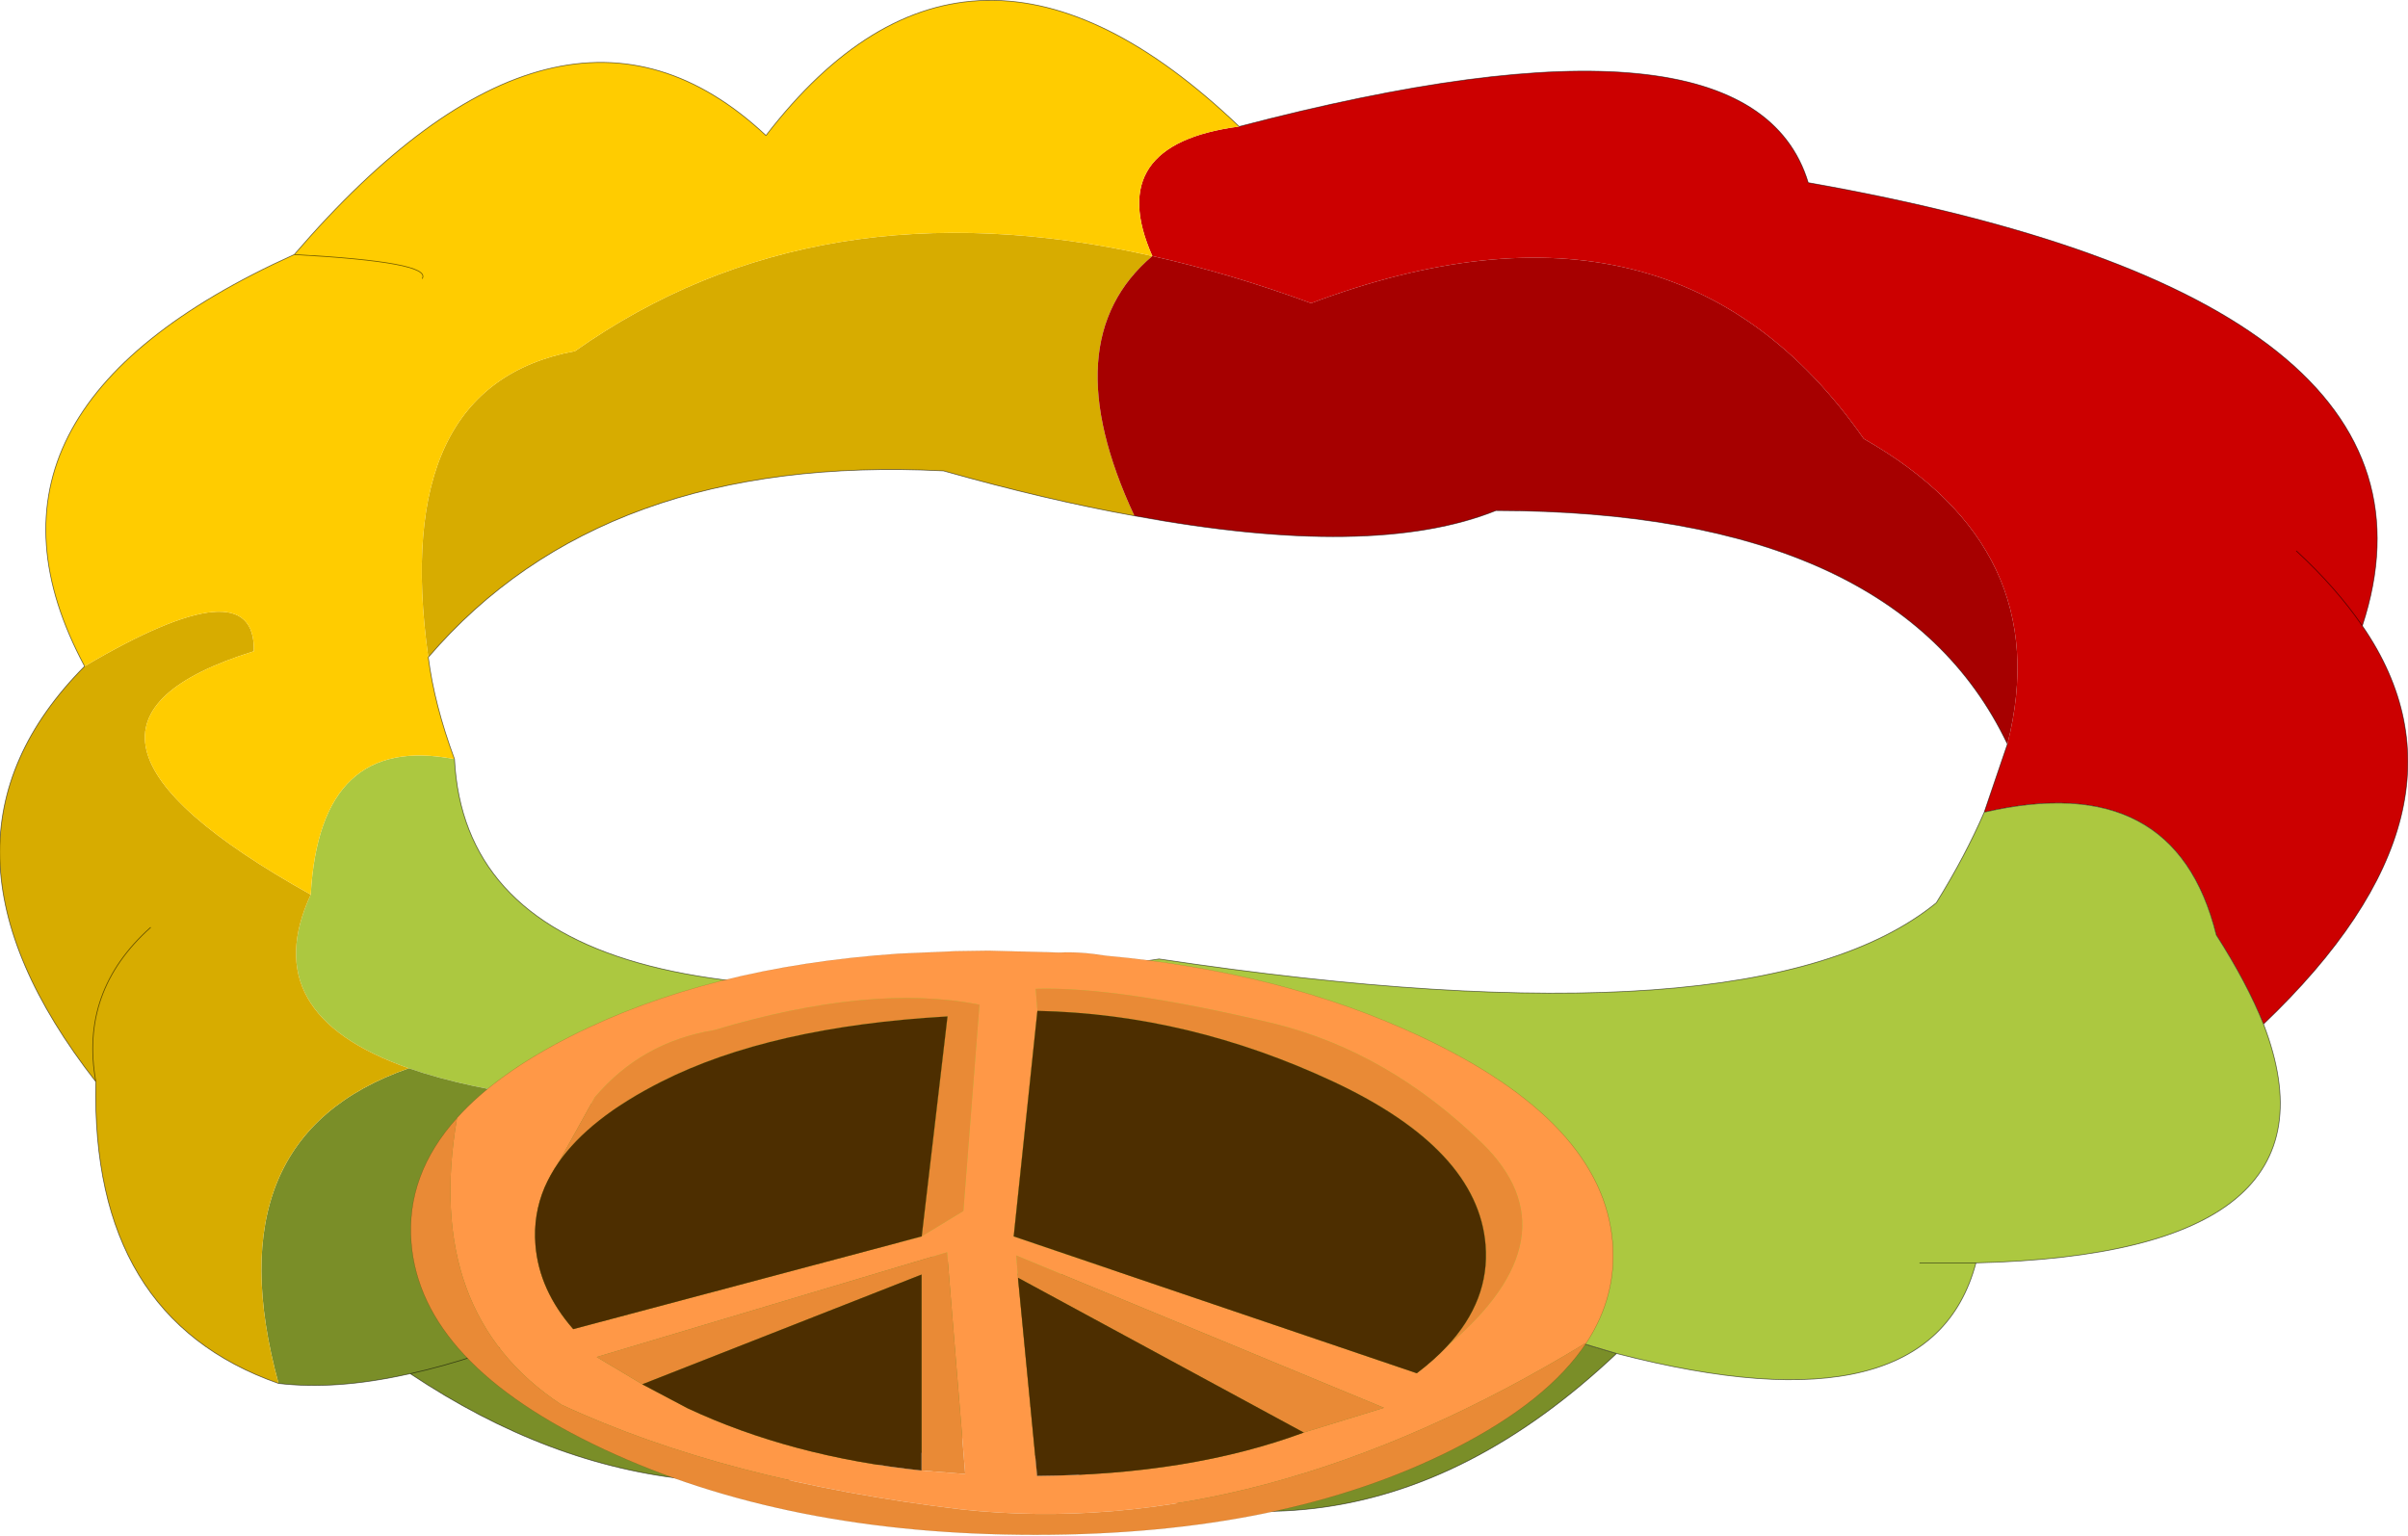 <?xml version="1.0"?>
<svg xmlns="http://www.w3.org/2000/svg" xmlns:xlink="http://www.w3.org/1999/xlink" width="160.8px" height="102.6px"><g transform="matrix(1, 0, 0, 1, -81.4, -56.25)"><use xlink:href="#object-0" width="160.8" height="100.95" transform="matrix(1, 0, 0, 1, 81.4, 56.25)"/><use xlink:href="#object-2" width="184" height="184" transform="matrix(0.436, 0, 0.017, 0.212, 107.3, 119.75)"/></g><defs><g transform="matrix(1, 0, 0, 1, 80.35, 50.5)" id="object-0"><use xlink:href="#object-1" width="160.8" height="100.95" transform="matrix(1, 0, 0, 1, -80.35, -50.5)"/></g><g transform="matrix(1, 0, 0, 1, 80.35, 50.5)" id="object-1"><path fill-rule="evenodd" fill="#cc0000" stroke="none" d="M2.4 -42.05Q36.55 -51 40.4 -38.3Q84.55 -30.5 77.4 -8.7Q85.85 3.55 70.8 17.9Q69.7 15.15 67.65 11.95Q64.9 0.8 52.15 3.75L53.7 -0.8Q57 -13.85 44.1 -21.2Q31.45 -39.35 7.2 -30.25Q1.75 -32.25 -3.4 -33.4Q-6.7 -40.85 2.4 -42.05M77.4 -8.7Q75.65 -11.25 73 -13.7Q75.65 -11.25 77.4 -8.7"/><path fill-rule="evenodd" fill="#acc840" stroke="none" d="M70.8 17.9Q76.7 33.25 51.6 33.85Q48.55 45.35 27.6 39.9L21.7 38.15Q5.1 43.6 4.55 31.2Q-18.65 40.7 -29.65 23.75Q-45.3 23.55 -53.05 20.85Q-63.3 17.25 -59.6 9.25Q-59 -1.55 -50 0.2Q-48.95 20.75 -2.95 13.55Q37 19.55 48.95 9.8Q50.9 6.65 52.15 3.75Q64.9 0.8 67.65 11.95Q69.7 15.15 70.8 17.9M47.85 33.85L51.6 33.85L47.85 33.85"/><path fill-rule="evenodd" fill="#7a8e28" stroke="none" d="M27.6 39.9Q8.35 58.1 -14.65 44.9Q-34.45 53.6 -52.95 41.25L-53.2 41.3Q-57.95 42.35 -61.75 41.9Q-66.25 25.45 -53.05 20.85Q-45.3 23.55 -29.65 23.75Q-18.65 40.7 4.55 31.2Q5.1 43.6 21.7 38.15L27.6 39.9M-43.55 38.15Q-48.65 40.3 -52.95 41.25Q-48.65 40.3 -43.55 38.15M-7.75 41.25Q-11.2 43.4 -14.65 44.9Q-11.2 43.4 -7.75 41.25"/><path fill-rule="evenodd" fill="#d7ac00" stroke="none" d="M-61.75 41.9Q-74.3 37.5 -73.95 21.75Q-86.4 5.8 -74.7 -6Q-63.25 -12.75 -63.4 -7Q-79.65 -1.95 -59.6 9.25Q-63.3 17.25 -53.05 20.85Q-66.25 25.45 -61.75 41.9M-4.6 -16.05Q-10.45 -17.1 -17.35 -19.05Q-40.1 -20.2 -51.75 -6.6Q-54.3 -24.75 -41.95 -27.05Q-25.8 -38.45 -3.4 -33.4Q-10.05 -27.75 -4.6 -16.05M-70.3 11.45Q-75.05 15.7 -73.95 21.75Q-75.05 15.7 -70.3 11.45"/><path fill-rule="evenodd" fill="#ffcc00" stroke="none" d="M-74.7 -6Q-83.85 -23.05 -60.7 -33.5Q-42.85 -54.25 -29.2 -41.45Q-15.55 -59.2 2.4 -42.05Q-6.7 -40.85 -3.4 -33.4Q-25.8 -38.45 -41.95 -27.05Q-54.3 -24.75 -51.75 -6.6Q-51.35 -3.45 -50 0.2Q-59 -1.55 -59.6 9.25Q-79.65 -1.95 -63.4 -7Q-63.25 -12.75 -74.7 -6M-52.15 -31.9Q-51.5 -33 -60.7 -33.5Q-51.5 -33 -52.15 -31.9"/><path fill-rule="evenodd" fill="#a60000" stroke="none" d="M-3.4 -33.4Q1.75 -32.25 7.2 -30.25Q31.45 -39.35 44.1 -21.2Q57 -13.85 53.7 -0.8Q46.3 -16.35 19.55 -16.4Q11.35 -13.1 -4.6 -16.05Q-10.05 -27.75 -3.4 -33.4"/><path fill="none" stroke="#000000" stroke-opacity="0.561" stroke-width="0.05" stroke-linecap="round" stroke-linejoin="round" d="M2.4 -42.05Q36.55 -51 40.4 -38.3Q84.55 -30.5 77.4 -8.7Q85.85 3.55 70.8 17.9Q76.7 33.25 51.6 33.85Q48.55 45.35 27.6 39.9Q8.35 58.1 -14.65 44.9Q-34.45 53.6 -52.95 41.25L-53.2 41.3Q-57.95 42.35 -61.75 41.9Q-74.3 37.5 -73.95 21.75Q-86.4 5.8 -74.7 -6Q-83.85 -23.05 -60.7 -33.5Q-42.85 -54.25 -29.2 -41.45Q-15.55 -59.2 2.4 -42.05M53.7 -0.8L52.15 3.75Q64.9 0.8 67.65 11.95Q69.7 15.15 70.8 17.9M73 -13.7Q75.65 -11.25 77.4 -8.7M51.6 33.85L47.85 33.85M-50 0.2Q-48.95 20.75 -2.95 13.55Q37 19.55 48.95 9.8Q50.9 6.65 52.15 3.75M27.6 39.9L21.7 38.15M53.7 -0.8Q46.3 -16.35 19.55 -16.4Q11.35 -13.1 -4.6 -16.05Q-10.45 -17.1 -17.35 -19.05Q-40.1 -20.2 -51.75 -6.6Q-51.35 -3.45 -50 0.2M-60.7 -33.5Q-51.5 -33 -52.15 -31.9M-73.95 21.75Q-75.05 15.7 -70.3 11.45M-52.95 41.25Q-48.65 40.3 -43.55 38.15M-14.65 44.9Q-11.2 43.4 -7.75 41.25"/></g><g transform="matrix(1, 0, 0, 1, 92, 78.4)" id="object-2"><use xlink:href="#object-3" width="184" height="184" transform="matrix(1, 0, 0, 1, -92, -78.4)"/></g><g transform="matrix(1, 0, 0, 1, 92, 78.4)" id="object-3"><path fill-rule="evenodd" fill="#ff9847" stroke="none" d="M65.3 46.35Q86.75 11.5 73.15 -17.95Q59.95 -46.5 42.95 -55.4Q19.4 -67.2 6.75 -66.4L6.75 -59.45L0.35 11.6L60.4 54.7Q63.15 50.65 65.3 46.35M-5 -78.25L0 -78.4L10.85 -77.8Q13.95 -78.15 17.95 -76.8Q44.7 -71.8 65.05 -51.45Q92 -24.5 92 13.6Q92 30.35 86.8 45Q34.25 107.9 -11.05 97.6Q-46.75 88.7 -71 64.6Q-91.05 35.85 -83.45 -25.75Q-76.85 -39.65 -65.05 -51.45Q-43.15 -73.35 -13.9 -77.45L-5 -78.25M0.5 24.65L1 87.05Q24.35 86.7 42.35 73.4L54.95 65.6L0.5 17.6L0.5 24.65M-13.75 11.6L-7.05 3.6L-2.05 -61.4Q-18.45 -68.15 -43 -53.4Q-54.25 -49.65 -62.1 -32.25L-68.5 -11.55Q-69.9 -7.8 -70.9 -3.8Q-73 4.8 -73 14.3Q-73 28.5 -68.25 40.8L-13.75 11.6M-58.35 58.2L-51.7 65.75Q-36.45 81 -16.65 85.35L-10 86.45L-10.05 16.6L-65 49.6L-58.35 58.2"/><path fill-rule="evenodd" fill="#e98a36" stroke="none" d="M6.75 -59.45L6.75 -66.4Q19.4 -67.2 42.95 -55.4Q59.95 -46.5 73.15 -17.95Q86.75 11.5 65.3 46.35Q72.5 31.8 72.5 14.3Q72.5 -15.85 51.2 -37.15Q29.9 -58.45 6.75 -59.45M86.8 45Q80.15 63.55 65.05 78.65Q38.1 105.6 0 105.6Q-38.1 105.6 -65.05 78.65Q-92 51.7 -92 13.6Q-92 -7.85 -83.45 -25.75Q-91.05 35.85 -71 64.6Q-46.75 88.7 -11.05 97.6Q34.25 107.9 86.8 45M42.35 73.4L0.5 24.65L0.5 17.6L54.95 65.6L42.35 73.4M-13.75 11.6L-7.1 -57.7Q-34.35 -54.5 -51.7 -37.15Q-63.2 -25.65 -68.5 -11.55L-62.1 -32.25Q-54.25 -49.65 -43 -53.4Q-18.45 -68.15 -2.05 -61.4L-7.05 3.6L-13.75 11.6M-58.35 58.2L-65 49.6L-10.05 16.6L-10 86.45L-16.65 85.35L-14.25 23.65L-58.35 58.2"/><path fill-rule="evenodd" fill="#4d2e00" stroke="none" d="M65.3 46.35Q63.15 50.65 60.4 54.7L0.35 11.6L6.75 -59.45Q29.9 -58.45 51.2 -37.15Q72.5 -15.85 72.5 14.3Q72.5 31.8 65.3 46.35M42.35 73.4Q24.35 86.7 1 87.05L0.5 24.65L42.35 73.4M-68.5 -11.55Q-63.2 -25.65 -51.7 -37.15Q-34.35 -54.5 -7.1 -57.7L-13.75 11.6L-68.25 40.8Q-73 28.5 -73 14.3Q-73 4.8 -70.9 -3.8Q-69.9 -7.8 -68.5 -11.55M-16.65 85.35Q-36.45 81 -51.7 65.75L-58.35 58.2L-14.25 23.65L-16.65 85.35"/><path fill="none" stroke="#4d2e00" stroke-opacity="0.529" stroke-width="0.05" stroke-linecap="round" stroke-linejoin="round" d="M65.3 46.35Q63.15 50.65 60.4 54.7L0.35 11.6L6.75 -59.45Q29.9 -58.45 51.2 -37.15Q72.5 -15.85 72.5 14.3Q72.5 31.8 65.3 46.35M-5 -78.25L0 -78.4L10.85 -77.8M17.95 -76.8Q44.7 -71.8 65.05 -51.45Q92 -24.5 92 13.6Q92 30.35 86.8 45Q80.15 63.55 65.05 78.65Q38.1 105.6 0 105.6Q-38.1 105.6 -65.05 78.65Q-92 51.7 -92 13.6Q-92 -7.85 -83.45 -25.75Q-76.85 -39.65 -65.05 -51.45Q-43.15 -73.35 -13.9 -77.45M0.5 24.65L1 87.05Q24.35 86.7 42.35 73.4L0.5 24.65M-68.5 -11.55Q-63.2 -25.65 -51.7 -37.15Q-34.35 -54.5 -7.1 -57.7L-13.75 11.6L-68.25 40.8Q-73 28.5 -73 14.3Q-73 4.8 -70.9 -3.8Q-69.9 -7.8 -68.5 -11.55M-16.65 85.35Q-36.45 81 -51.7 65.75L-58.35 58.2L-14.25 23.65L-16.65 85.35"/><path fill="none" stroke="#4d2e00" stroke-opacity="0.561" stroke-width="0.05" stroke-linecap="round" stroke-linejoin="round" d="M10.85 -77.8Q13.95 -78.15 17.95 -76.8M-13.9 -77.45L-5 -78.25"/></g></defs></svg>
